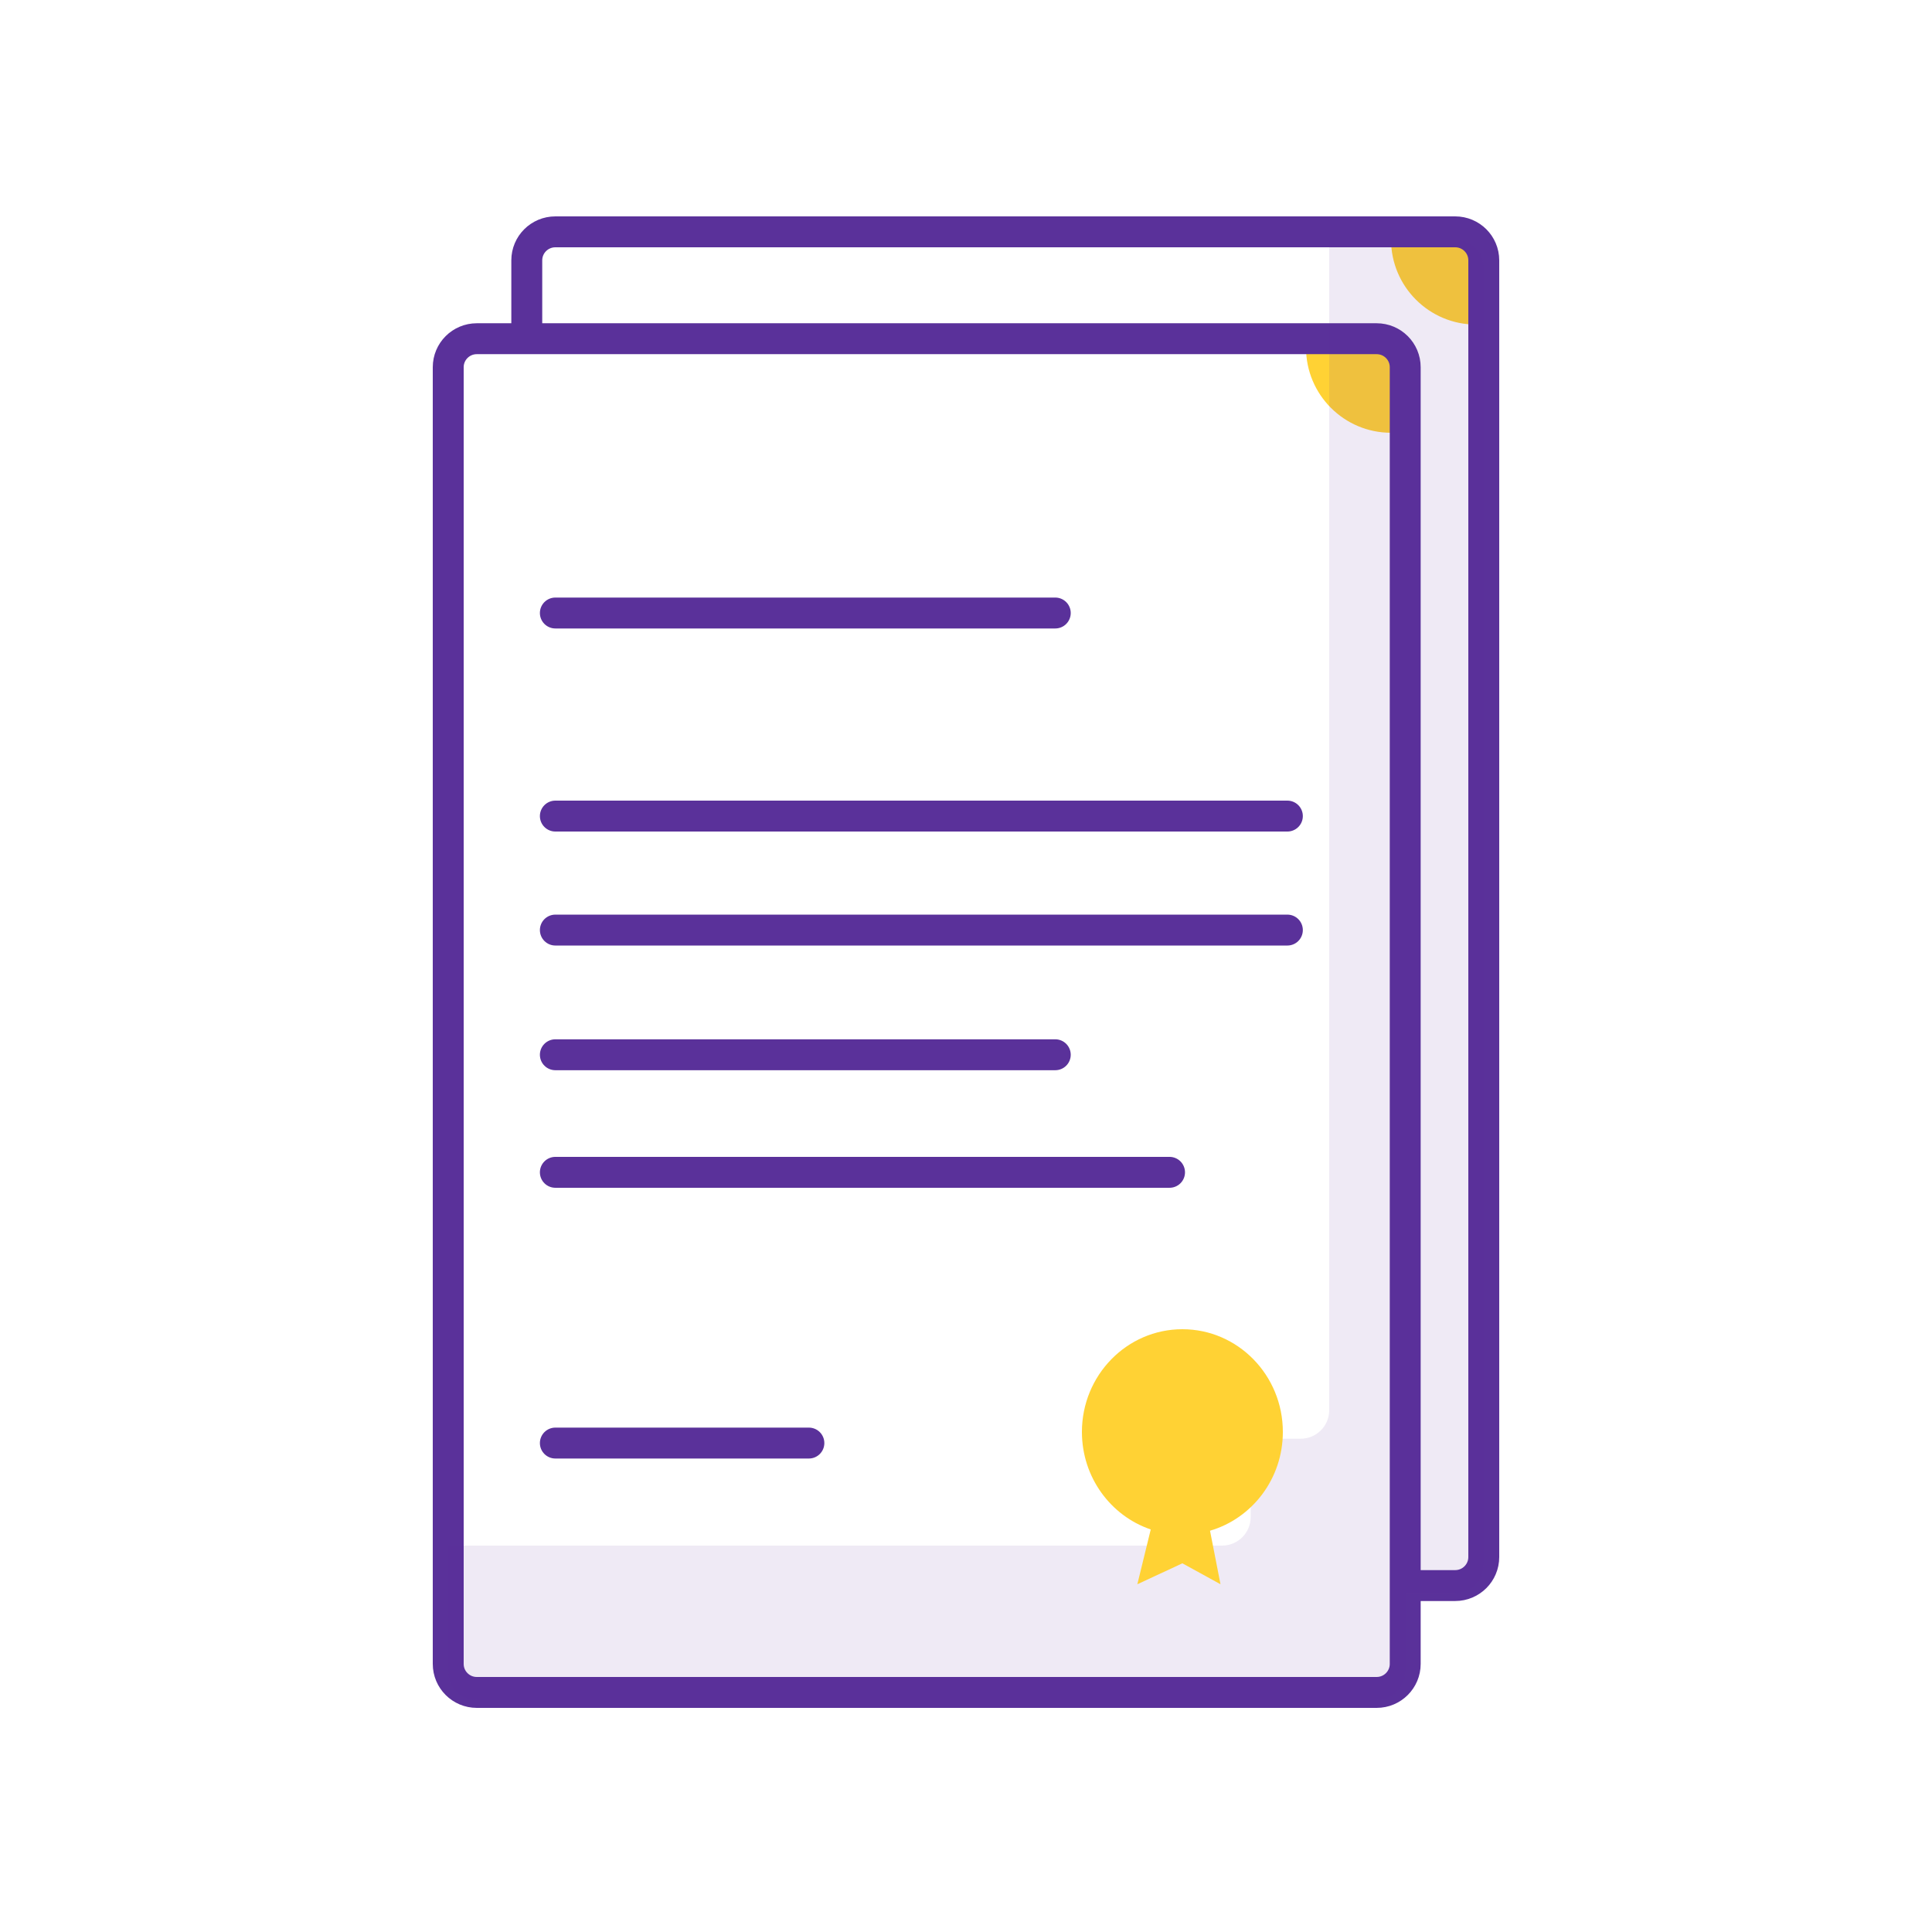 <svg width="250" height="250" viewBox="0 0 250 250" fill="none" xmlns="http://www.w3.org/2000/svg">
<path d="M180 56V56C173.925 56 169 51.075 169 45V45L180 45L180 56Z" fill="#FFD234"/>
<path d="M191 42V42C184.925 42 180 37.075 180 31V31L191 31L191 42Z" fill="#FFD234"/>
<path d="M68.165 43.829V33.688C68.165 31.651 69.82 30 71.862 30H188.303C190.345 30 192 31.651 192 33.688V201.483C192 203.52 190.345 205.171 188.303 205.171H181.834M71.862 79.324H136.552M71.862 105.6H166.586M71.862 120.351H166.586M71.862 136.485H136.552M71.862 151.698H151.338M71.862 186.732H104.669M61.697 219H178.138C180.179 219 181.834 217.349 181.834 215.312V47.517C181.834 45.48 180.179 43.829 178.138 43.829H61.697C59.655 43.829 58 45.48 58 47.517V215.312C58 217.349 59.655 219 61.697 219Z" stroke="#5A319A" stroke-width="4" stroke-linecap="round"/>
<path opacity="0.1" d="M58 200H158.138C160.179 200 161.834 198.349 161.834 196.312V186.171H168.303C170.345 186.171 172 184.52 172 182.483V31H188.303C190.345 31 192 32.651 192 34.688V202.483C192 204.52 190.345 206.171 188.303 206.171H181.834V216.312C181.834 218.349 180.179 220 178.138 220H61.697C59.655 220 58 218.349 58 216.312V200Z" fill="#5A319A"/>
<path d="M156.576 198.074C162.017 196.486 166 191.364 166 185.292C166 177.951 160.18 172 153 172C145.82 172 140 177.951 140 185.292C140 191.17 143.732 196.157 148.906 197.911L147.172 205L153 202.292L157.931 205L156.576 198.074Z" fill="#FFD234"/>
</svg>
